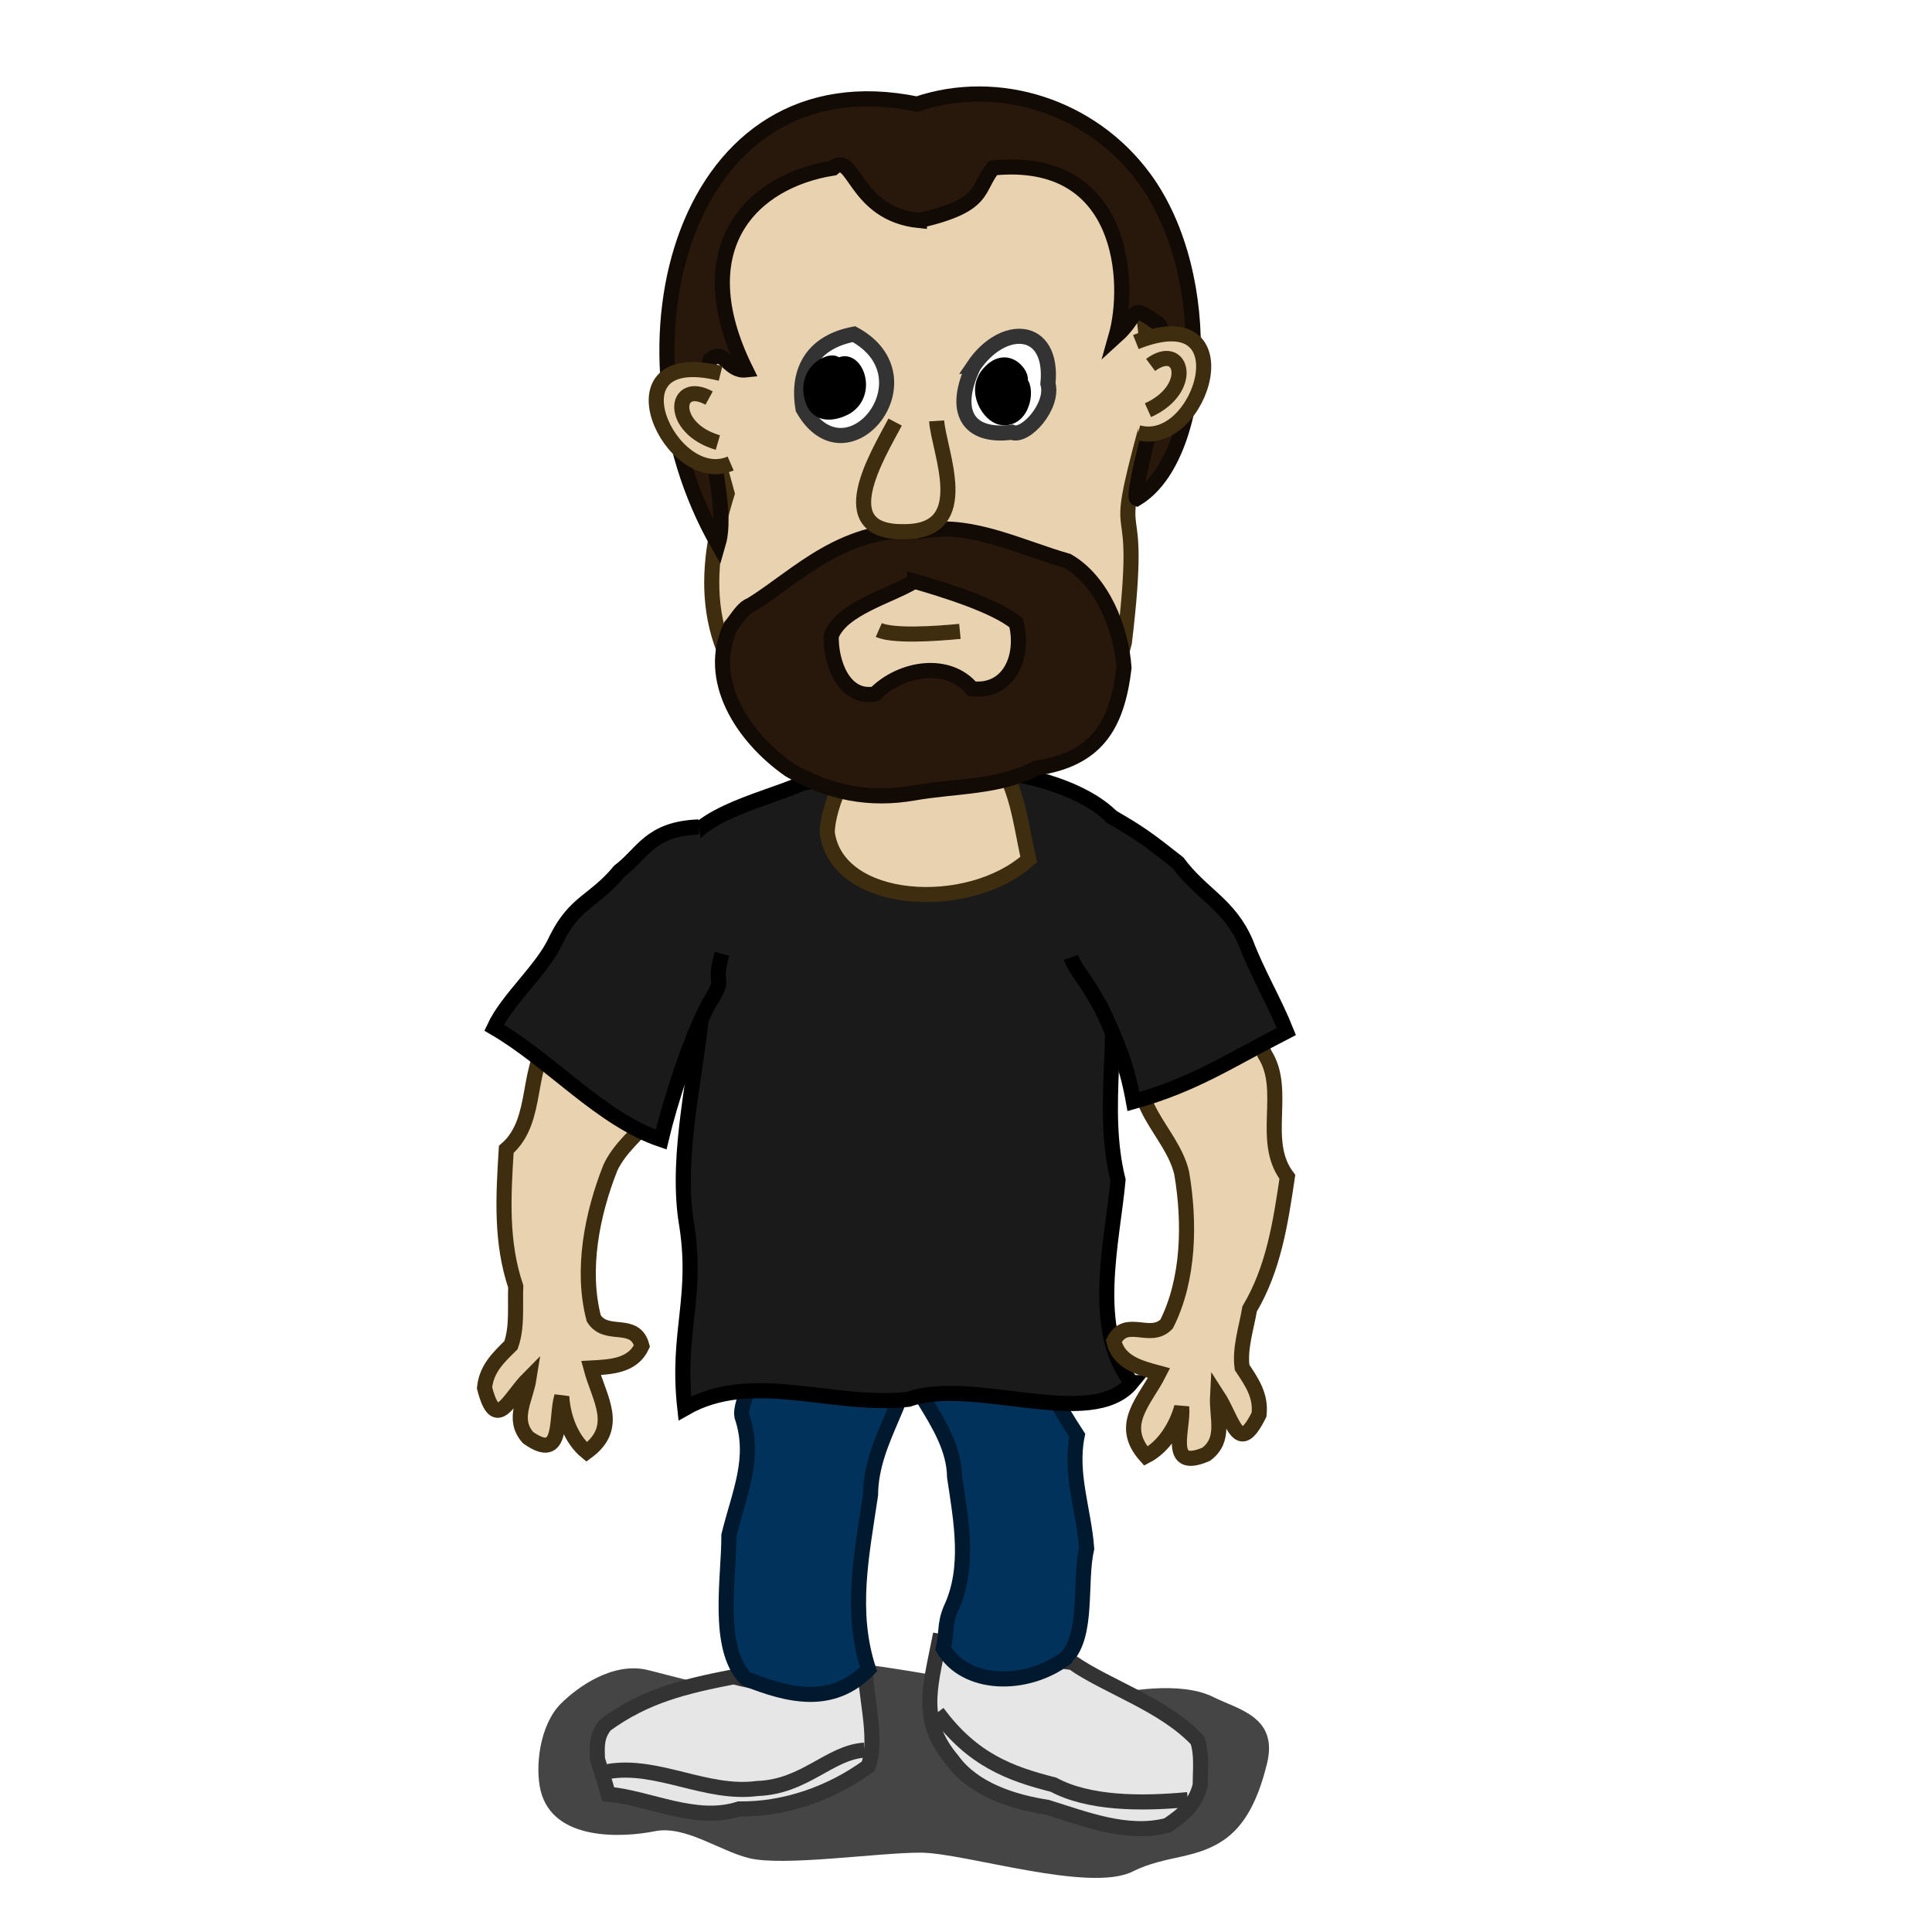 <?xml version="1.0" encoding="UTF-8"?>
<svg width="128" height="128" xmlns="http://www.w3.org/2000/svg" xmlns:svg="http://www.w3.org/2000/svg">
 <defs>
  <filter height="1.653" y="-0.327" width="1.25" x="-0.125" id="filter3443">
   <feGaussianBlur id="feGaussianBlur3445" stdDeviation="1.963"/>
  </filter>
 </defs>
 <g>
  <title>Layer 1</title>
  <g id="layer1">
   <g id="g3779"/>
   <path fill="#000000" fill-opacity="0.728" fill-rule="evenodd" stroke-width="1px" filter="url(#filter3443)" d="m51.835,111.983c-1.872,0.605 -6.114,-0.639 -8.895,-1.334c-2.356,-0.589 -4.727,1.169 -5.782,2.224c-1.413,1.413 -1.725,4.217 -1.334,5.782c0.832,3.328 5.382,3.104 7.561,2.669c2.008,-0.402 4.244,1.283 6.227,1.779c2.276,0.569 8.513,-0.36 11.366,-0.36c2.9,0 11.184,2.688 14.061,1.25c2.231,-1.116 4.291,-0.772 6.227,-2.224c1.512,-1.134 2.226,-3.124 2.669,-4.892c0.784,-3.135 -1.877,-3.607 -3.558,-4.448c-2.161,-1.081 -5.906,-0.414 -7.561,0c-1.773,0.443 -14.066,-2.224 -16.532,-2.224c-1.999,0 -1.059,1.779 -4.448,1.779z" id="path2812"/>
   <path fill="#e6e6e6" fill-rule="evenodd" stroke="#333333" stroke-width="1px" d="m71.041,110.142c2.355,1.638 6.057,2.771 8.293,5.158c0.319,0.943 0.18,1.973 0.186,2.959c-0.294,1.268 -1.146,1.992 -2.184,2.68c-2.665,0.686 -5.417,-0.417 -7.957,-1.203c-2.27,-0.348 -4.895,-1.187 -6.278,-3.111c-2.183,-2.583 -1.515,-4.712 -0.884,-7.877c2.929,0.572 5.862,1.046 8.825,1.394z" id="path2818"/>
   <path fill="#00325c" fill-rule="evenodd" stroke="#00192e" stroke-width="1px" d="m66.544,86.91c2.177,2.724 1.962,3.797 4.825,8.186c-0.519,2.545 0.446,4.982 0.625,7.5c-0.515,2.209 0.137,5.698 -1.375,7.25c-2.63,1.988 -6.665,1.895 -8.125,-0.625c0.25,-1.001 0.06,-1.598 0.5,-2.625c1.286,-2.739 0.677,-5.864 0.25,-8.75c-0.058,-3.791 -4.126,-6.572 -3.984,-10.366c2.167,-0.801 5.916,-2.166 7.284,-0.57z" id="path2820"/>
   <path fill="none" fill-rule="evenodd" stroke="#333333" stroke-width="1px" d="m78.693,119.23c-3.185,0.301 -6.597,0.249 -8.894,-0.988c-2.85,-0.724 -5.362,-1.628 -7.692,-4.79" id="path2824"/>
   <g id="g2845">
    <g id="g2839">
     <g id="g2834">
      <path fill="#e6e6e6" fill-rule="evenodd" stroke="#333333" stroke-width="1px" id="path2814" d="m48.602,111.091c-3.176,0.624 -5.789,1.221 -8.485,3.182c-0.6,0.719 -0.573,1.413 -0.53,2.298c0.237,0.764 0.511,1.512 0.707,2.298c2.752,0.257 5.792,1.905 8.666,0.98c3.019,0.039 6.07,-1.018 8.569,-2.836c0.577,-1.71 -0.042,-4.027 -0.177,-5.922c-2.784,0.875 -5.949,0.733 -8.75,0z"/>
      <path fill="none" fill-rule="evenodd" stroke="#333333" stroke-width="1px" id="path2816" d="m40.293,117.367c3.251,-0.556 6.501,1.577 9.887,1.124c3.144,-0.104 4.775,-2.389 7.084,-2.538"/>
      <path fill="#00325c" fill-rule="evenodd" stroke="#00192e" stroke-width="1px" d="m52.076,86.871c-0.145,0.779 -3.188,5.63 -2.923,6.953c0.943,2.795 -0.163,5.053 -0.862,7.896c0.016,2.79 -0.872,7.45 1.125,9.5c2.846,1.127 5.706,1.845 8.125,-0.625c-1.246,-3.852 -0.46,-7.54 0.134,-11.552c0.029,-3.8 2.89,-6.546 2.746,-10.366c-2.167,-0.801 -6.977,-3.403 -8.345,-1.807z" id="path2822"/>
     </g>
    </g>
   </g>
   <path fill="#1a1a1a" fill-rule="evenodd" stroke="#000000" stroke-width="1px" d="m74.975,91.601c-2.805,-3.461 -1.261,-9.456 -0.903,-13.42c-1.228,-4.957 0.306,-9.842 -0.746,-14.797c-0.466,-3.106 2.396,-5.975 0.836,-8.684c-1.784,-2.413 -6.292,-3.536 -9.321,-3.691c-3.886,0.569 -7.809,0.045 -11.667,0.884c-2.847,1.239 -7.81,2.166 -8.127,5.239c-0.138,2.774 2.756,7.191 1.47,9.696c-0.387,4.451 -1.709,9.48 -1.082,13.944c0.894,5.193 -0.64,7.355 -0.064,12.535c4.482,-2.566 9.734,-0.03 14.823,-0.6c4.268,-1.526 12.134,2.13 14.782,-1.106z" id="path2794"/>
   <path fill="#e9d2af" fill-rule="evenodd" stroke="#3f2d10" stroke-width="1px" d="m54.807,55.165c0.656,4.859 9.388,5.336 13.349,1.777c-0.626,-2.689 -0.793,-5.782 -3.1,-7.65c-2.149,-0.765 -4.435,-0.649 -6.679,-0.525c-2,0.927 -3.555,4.613 -3.57,6.397z" id="path2792"/>
   <path fill="#e9d2af" fill-rule="evenodd" stroke="#3f2d10" stroke-width="1px" id="path2649" d="m46.28,17.542c-1.409,4.8 0.633,10.454 1.892,15.156c-1.823,5.854 -1.586,11.191 3.966,15.861c6.425,2.089 20.155,3.055 22.354,-5.99c1.367,-11.377 -1.113,-4.825 1.473,-14.329c0.855,-12.313 -3.514,-20.66 -15.09,-19.766c-8.002,-0.262 -11.436,3.865 -14.595,9.068z"/>
   <path fill="#28170b" fill-rule="evenodd" stroke="#120a04" stroke-width="1px" id="path2654" d="m61.359,35.141c-5.561,-0.312 -8.43,2.973 -11.609,4.943c-0.539,0.18 -0.915,0.909 -1.335,1.4c-1.68,3.514 0.759,7.342 3.902,9.529c2.633,1.528 5.315,2.031 8.203,1.529c2.731,-0.486 5.701,-0.35 8.111,-1.647c3.984,-0.585 5.369,-2.754 5.837,-6.645c-0.175,-2.648 -1.475,-5.785 -3.737,-7.083c-2.947,-0.834 -6.309,-2.534 -9.372,-2.025zm-0.774,3.369c1.815,0.526 5.341,1.592 6.743,2.769c0.563,2.322 -0.537,4.632 -2.932,4.352c-1.556,-1.877 -4.67,-1.416 -6.418,0.344c-2.085,0.372 -2.958,-2.109 -2.905,-3.846c0.677,-1.825 3.933,-2.644 5.512,-3.618z"/>
   <path fill="#28170b" fill-rule="evenodd" stroke="#120a04" stroke-width="1px" id="path2665" d="m60.913,14.613c4.482,-1.03 3.745,-2.096 4.886,-3.49c8.755,-0.862 9.13,7.674 8.138,11.16c1.656,-1.494 0.785,-2.249 2.831,-0.808c0.47,0.403 0.115,4.061 0.034,4.535c-0.085,0.499 -1.861,6.863 -1.488,7.015c4.478,-2.717 5.29,-14.654 0.516,-21.191c-3.523,-4.824 -9.733,-6.748 -15.077,-4.938c-15.372,-3.177 -20.734,15.972 -13.176,29.171c0.881,-2.986 -1.633,-8.983 -0.523,-12.233c0.924,-0.823 1.167,0.804 2.361,0.676c-4.018,-8.132 0.395,-12.527 5.778,-13.373c1.382,-1.224 1.351,3.042 5.72,3.477z"/>
   <path fill="#ffffff" fill-rule="evenodd" stroke="#333333" stroke-width="1px" d="m64.491,24.269c-1.415,2.975 -0.388,4.751 2.544,4.366c0.892,0.41 2.8,-1.75 2.394,-3.211c0.386,-3.898 -2.996,-4.039 -4.939,-1.155z" id="path2696"/>
   <path fill="#ffffff" fill-rule="evenodd" stroke="#333333" stroke-width="1px" d="m56.578,22.138c-2.592,0.486 -3.834,2.263 -3.375,4.945c2.899,5.067 8.69,-2.058 3.375,-4.945z" id="path2698"/>
   <path fill="#000000" fill-rule="evenodd" stroke="#000000" stroke-width="1px" d="m67.472,25.263c0.526,0.02 -0.609,-2.049 -1.946,-0.526c-1.036,1.18 0.044,2.781 0.803,2.915c1.524,0.268 1.798,-2.179 1.143,-2.389z" id="path2700"/>
   <path fill="#000000" fill-rule="evenodd" stroke="#000000" stroke-width="1px" d="m55.353,24.454c0.473,-0.941 -2.174,-0.224 -1.533,1.975c0.442,1.517 2.115,0.616 2.241,0.537c1.698,-1.057 0.385,-3.846 -0.709,-2.512z" id="path2702"/>
   <path fill="#e9d2af" fill-rule="evenodd" stroke="#3f2d10" stroke-width="1px" d="m59.304,27.964c-1.138,2.169 -4.388,7.369 0.63,7.261c4.683,-0.011 2.255,-5.318 2.122,-7.341" id="path2704"/>
   <path fill="none" fill-rule="evenodd" stroke="#3f2d10" stroke-width="1px" d="m58.222,41.741c0.958,0.425 3.695,0.253 5.374,0.089" id="path2706"/>
   <path fill="#e9d2af" fill-rule="evenodd" stroke="#3f2d10" stroke-width="1px" d="m75.255,22.661c7.413,-2.957 4.337,7.177 0.151,6.003" id="path2708"/>
   <path fill="#e9d2af" fill-rule="evenodd" stroke="#3f2d10" stroke-width="1px" d="m76.23,24.178c2.128,-1.583 2.941,1.604 -0.175,2.998" id="path2710"/>
   <path fill="#e9d2af" fill-rule="evenodd" stroke="#3f2d10" stroke-width="1px" id="path2743" d="m47.738,24.739c-7.747,-1.92 -3.319,7.701 0.668,5.968"/>
   <path fill="#e9d2af" fill-rule="evenodd" stroke="#3f2d10" stroke-width="1px" id="path2745" d="m46.979,26.374c-2.323,-1.278 -2.696,1.989 0.581,2.946"/>
   <path fill="#e9d2af" fill-rule="evenodd" stroke="#3f2d10" stroke-width="1px" d="m78.291,77.721c0.553,3.261 0.495,7.033 -1,10c-1.098,1.131 -2.686,-0.507 -3.5,1.125c0.325,1.412 1.689,1.773 3,2.125c-0.939,1.857 -2.742,3.419 -0.875,5.5c1.211,-0.621 2.044,-2.018 2.375,-3.25c0.137,1.437 -1.075,4.29 1.625,3.125c1.311,-0.983 0.672,-2.419 0.75,-3.875c1.049,1.62 1.365,4.056 2.75,1.25c0.139,-1.258 -0.468,-2.133 -1.125,-3.125c-0.171,-1.268 0.283,-2.597 0.5,-3.875c1.593,-2.694 2.045,-5.694 2.5,-8.75c-1.814,-2.386 0.032,-5.733 -1.5,-8.125c-0.427,-1.071 -0.835,-1.989 -1.5,-2.875c-2.815,-0.805 -5.105,0.014 -6.375,2.625c-1.495,3.45 1.72,5.314 2.375,8.125z" id="path2808"/>
   <path fill="#1a1a1a" fill-rule="evenodd" stroke="#000000" stroke-width="1px" d="m70.95,63.43c0.302,0.859 0.822,1.174 2.03,3.38c1.062,2.29 1.668,3.705 2.113,6.172c4.071,-1.143 6.212,-2.637 10.132,-4.643c-0.781,-1.968 -1.932,-3.876 -2.679,-5.864c-1.117,-2.594 -2.917,-3.183 -4.507,-5.318c-1.84,-1.448 -2.456,-1.936 -4.56,-3.136" id="path2796"/>
   <path fill="#e9d2af" fill-rule="evenodd" stroke="#3f2d10" stroke-width="1px" id="path2810" d="m40.44,77.362c-1.219,3.075 -1.946,6.777 -1.1,9.989c0.839,1.334 2.733,0.063 3.19,1.828c-0.612,1.313 -2.021,1.383 -3.376,1.455c0.533,2.011 1.971,3.915 -0.287,5.562c-1.055,-0.859 -1.58,-2.398 -1.648,-3.673c-0.433,1.377 0.16,4.42 -2.239,2.719c-1.078,-1.234 -0.155,-2.506 0.072,-3.946c-1.362,1.367 -2.178,3.684 -2.95,0.651c0.125,-1.26 0.901,-1.989 1.75,-2.823c0.431,-1.205 0.263,-2.6 0.316,-3.894c-0.999,-2.967 -0.817,-5.994 -0.627,-9.079c2.271,-1.957 1.161,-5.614 3.156,-7.636c0.64,-0.959 1.231,-1.772 2.065,-2.5c2.921,-0.202 4.99,1.075 5.69,3.893c0.745,3.685 -2.787,4.841 -4.012,7.454z"/>
   <path fill="#1a1a1a" fill-rule="evenodd" stroke="#000000" stroke-width="1px" id="path2798" d="m47.835,63.194c-0.685,2.45 0.41,1.246 -0.915,3.384c-1.184,2.229 -2.544,6.483 -3.121,8.923c-4.003,-1.361 -7.254,-5.199 -11.06,-7.414c0.886,-1.923 3.264,-3.905 4.116,-5.849c1.255,-2.53 2.492,-2.486 4.194,-4.533c1.563,-1.192 2.007,-2.795 5.244,-2.919"/>
  </g>
 </g>
</svg>